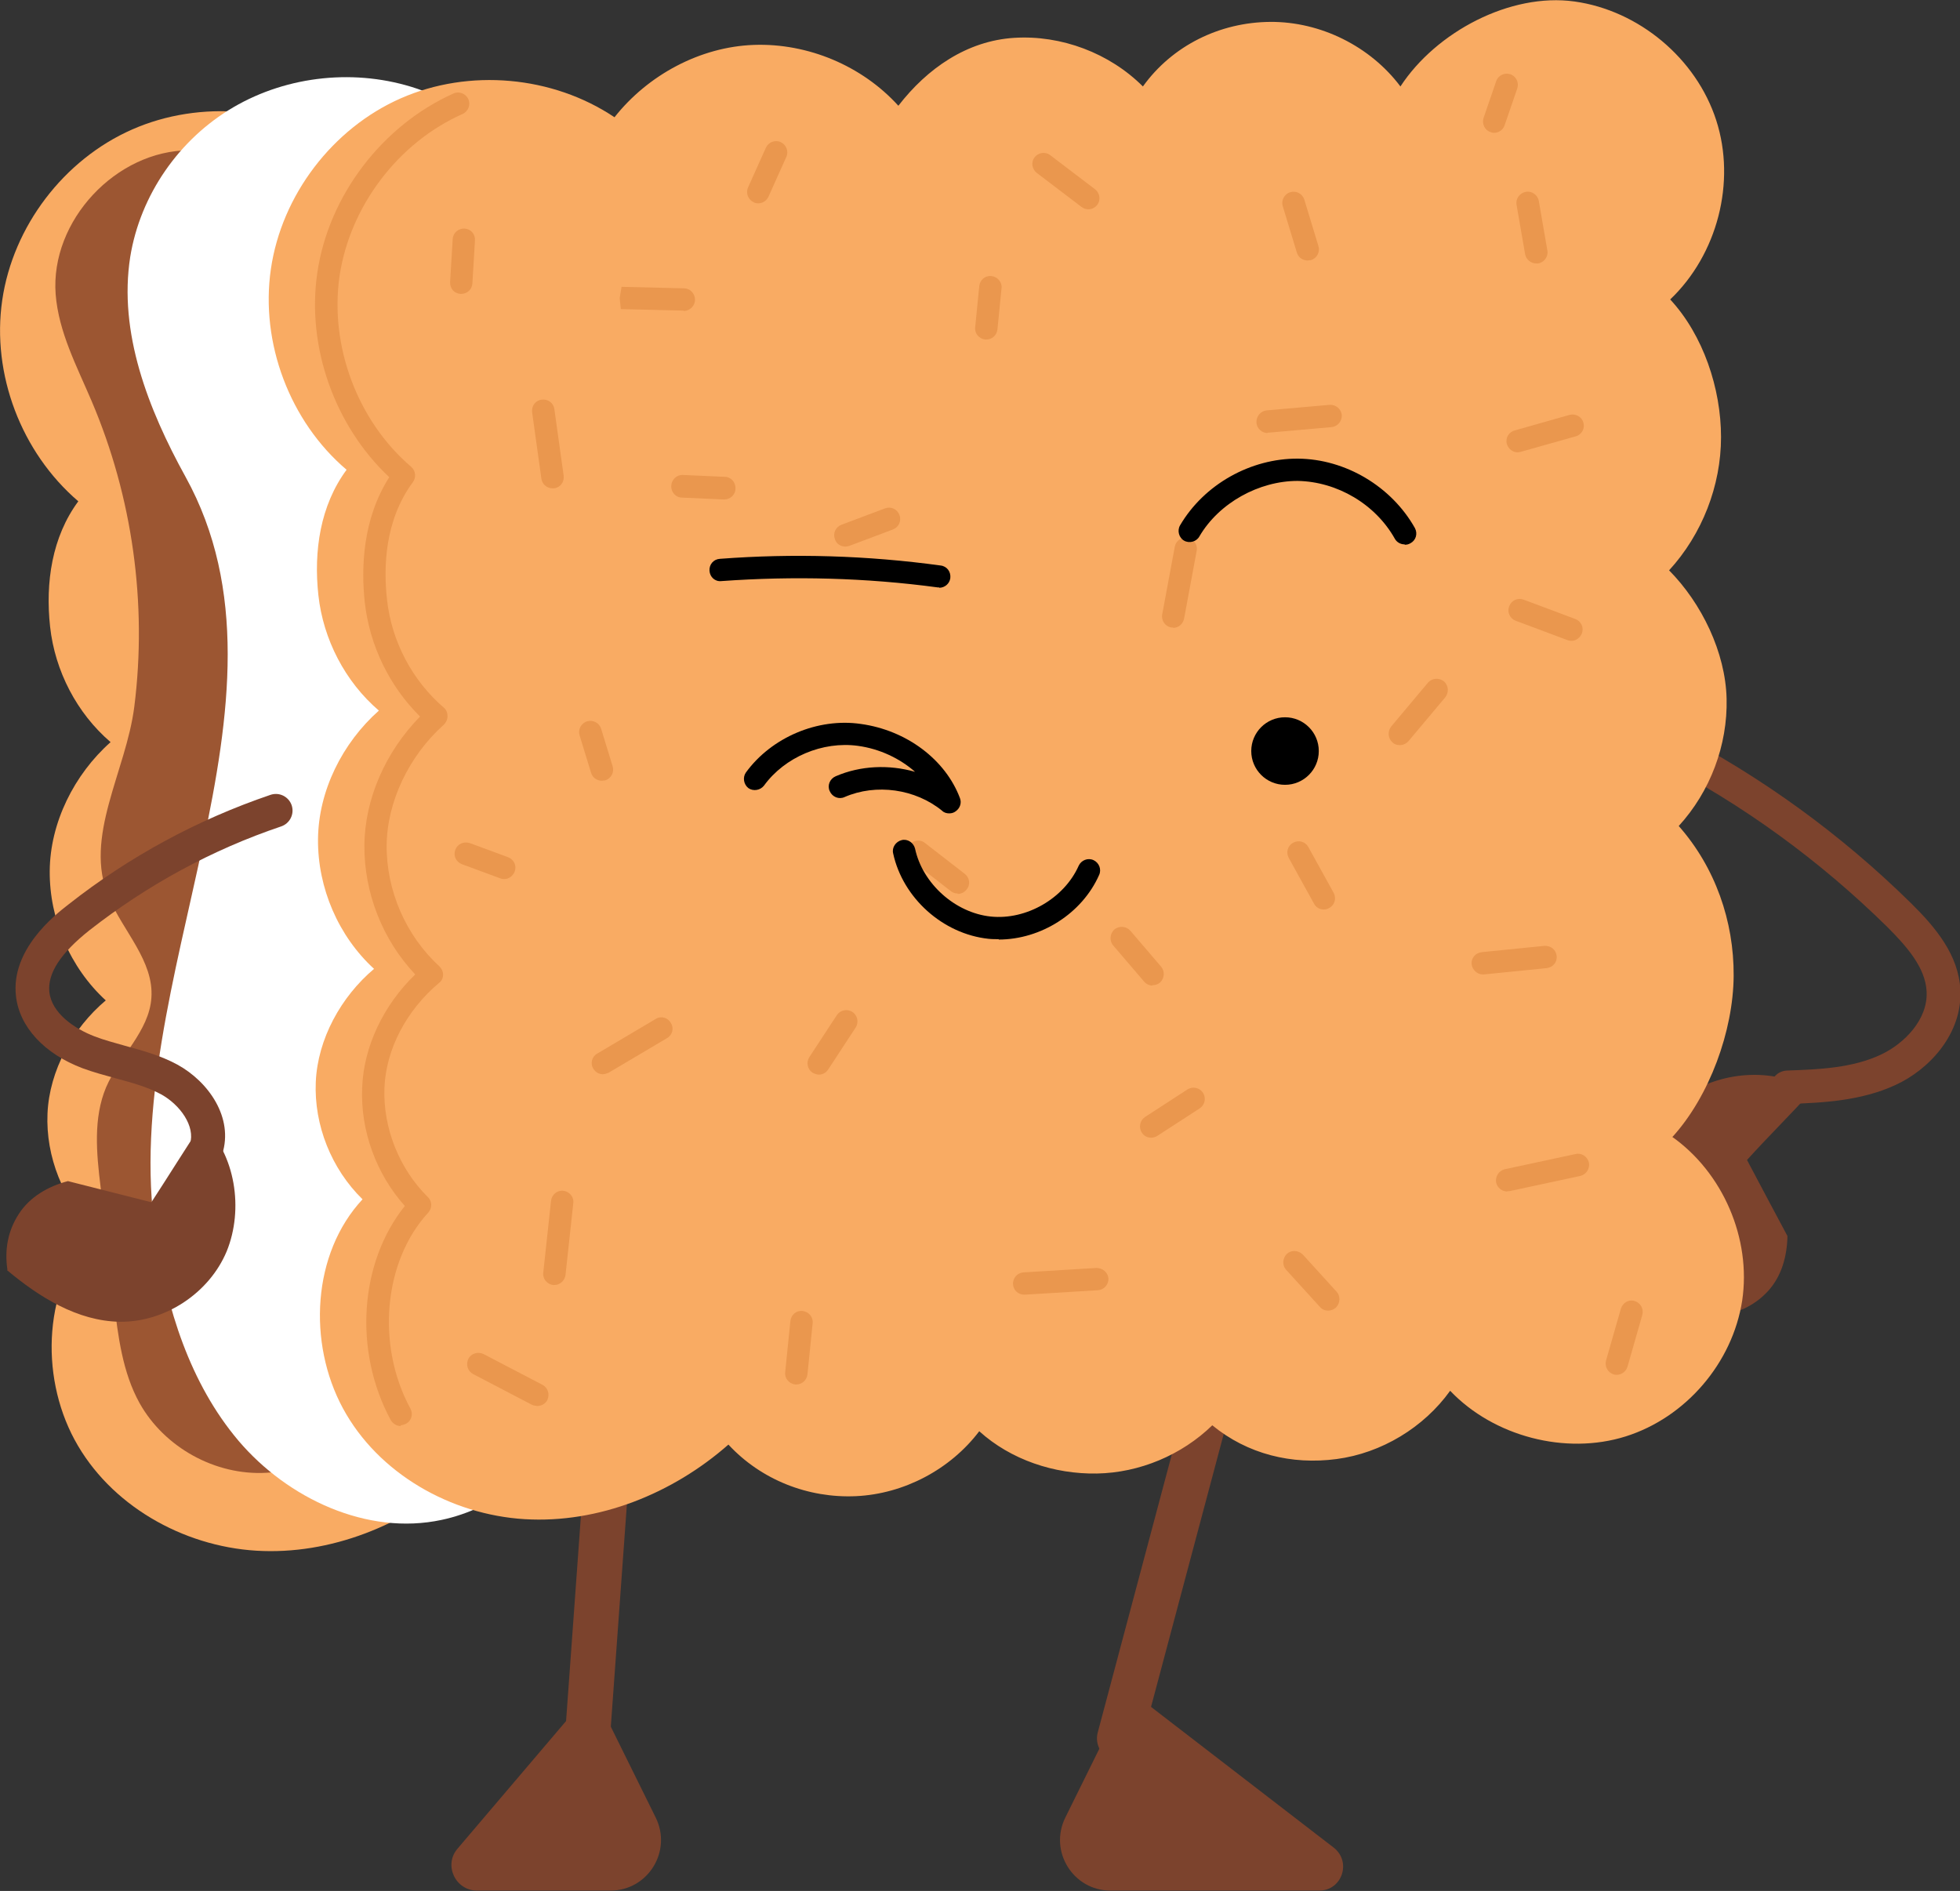 <svg xmlns="http://www.w3.org/2000/svg" id="Layer_2" data-name="Layer 2" viewBox="0 0 52.82 50.96"><rect x="0" y="0" width="52.82" height="50.96" fill="#333333" stroke="none"/><defs><style>      .cls-1 {        fill: #9c5632;      }      .cls-2 {        fill: #7c432d;      }      .cls-3 {        fill: #fff;      }      .cls-4 {        fill: #ea974e;      }      .cls-5 {        fill: #f9ab63;      }    </style></defs><g id="OBJECTS"><g><g><path class="cls-2" d="M30.17,47.46c-.05,0-.1,0-.16-.02-.32-.09-.51-.42-.43-.74l2.81-10.55c.09-.32.42-.51.74-.43.32.09.51.42.43.74l-2.81,10.55c-.07.27-.32.45-.58.45Z"></path><path class="cls-2" d="M30.41,45.54l-1.7,3.44c-.45.91.21,1.97,1.22,1.97h5.62c.62,0,.88-.78.39-1.16l-5.53-4.26Z"></path></g><g><path class="cls-2" d="M15.83,47.38s-.03,0-.04,0c-.33-.02-.58-.31-.56-.65l.51-7.05c.02-.33.31-.58.65-.56.33.02.58.31.56.65l-.51,7.05c-.02.32-.29.56-.6.56Z"></path><path class="cls-2" d="M15.97,45.54l1.7,3.44c.45.91-.21,1.97-1.22,1.97h-3.59c-.59,0-.91-.69-.53-1.13l3.64-4.28Z"></path></g><g><path class="cls-2" d="M48.17,29.76c-.24,0-.44-.19-.45-.44-.01-.25.18-.46.44-.47.87-.03,1.77-.07,2.53-.43.62-.29,1.27-.94,1.23-1.7-.03-.64-.53-1.21-1.06-1.74-1.82-1.79-3.89-3.3-6.16-4.47-.22-.12-.31-.39-.19-.61.12-.22.39-.31.61-.19,2.35,1.22,4.49,2.77,6.38,4.63.66.65,1.28,1.39,1.33,2.33.06,1.18-.83,2.15-1.75,2.57-.93.43-1.97.48-2.88.51,0,0-.01,0-.02,0Z"></path><path class="cls-2" d="M46.23,35.46c-.91-.67-1.78-1.51-2.07-2.61-.31-1.18.17-2.54,1.16-3.26s2.48-.86,3.51-.19c-.58.64-1.17,1.22-1.75,1.86.36.68.72,1.36,1.09,2.05-.01.55-.16,1.09-.53,1.49s-.85.61-1.4.67Z"></path></g><g><path class="cls-5" d="M12.4,39.78c-1.5,1.32-3.5,2.13-5.49,2.01s-3.95-1.23-4.9-2.99-.83-4.17.53-5.63c-.84-.82-1.31-2-1.26-3.16s.68-2.3,1.57-3.05c-.96-.88-1.52-2.18-1.51-3.49.01-1.3.66-2.6,1.64-3.47-.91-.78-1.5-1.92-1.63-3.11s.05-2.42.76-3.38C.57,12.19-.23,10.08.06,8.09c.29-1.99,1.66-3.79,3.5-4.6s4.09-.61,5.76.51l3.08,35.79Z"></path><path class="cls-1" d="M10.36,37.42c-.52,1.27-1.81,2.19-3.18,2.27s-2.75-.68-3.42-1.88c-.46-.83-.58-1.81-.69-2.75-.12-1.03-.24-2.05-.36-3.08-.11-.9-.2-1.85.15-2.68.36-.84,1.16-1.51,1.22-2.41.07-.99-.76-1.79-1.15-2.71-.69-1.62.47-3.39.69-5.14.35-2.78-.05-5.65-1.15-8.23-.4-.94-.89-1.86-.97-2.88-.15-1.98,1.63-3.88,3.61-3.88,2.65,0,4.42,3.03,5.5,5.45s1.41,5.1,1.6,7.74c.36,5.02.26,10.06-.3,15.06-.2,1.84-.86,3.41-1.57,5.13Z"></path><path class="cls-3" d="M17.38,34.51c-.53,1.37-1.08,2.75-1.94,3.94s-2.08,2.2-3.54,2.51c-2.01.43-4.15-.58-5.47-2.13-1.32-1.56-1.94-3.58-2.24-5.58-1.01-6.77,4.14-14.37.81-20.4-1.01-1.83-1.81-3.89-1.49-5.93.27-1.66,1.31-3.17,2.78-4.03s3.32-1.05,4.95-.5c3.81,1.29,4.56,6.56,5.47,10.41,1.68,7.09,3.32,14.93.67,21.71Z"></path><g><path class="cls-5" d="M45.04,30.62c1.39.97,2.16,2.76,1.91,4.43-.26,1.68-1.52,3.15-3.14,3.66-1.62.51-3.56,0-4.73-1.23-.71.99-1.85,1.68-3.06,1.84s-2.4-.13-3.35-.91c-.82.8-1.96,1.28-3.11,1.3s-2.32-.37-3.17-1.14c-.78,1.03-2.03,1.69-3.32,1.75s-2.56-.44-3.44-1.39c-1.5,1.32-3.5,2.13-5.49,2.01s-3.95-1.23-4.9-2.99c-.95-1.76-.83-4.17.53-5.63-.84-.82-1.31-2-1.26-3.16s.68-2.3,1.57-3.05c-.96-.88-1.52-2.18-1.51-3.49s.66-2.6,1.64-3.47c-.91-.78-1.5-1.92-1.63-3.11s.05-2.42.76-3.38c-1.53-1.3-2.33-3.42-2.04-5.41s1.66-3.79,3.5-4.6,4.09-.61,5.76.51c.9-1.14,2.31-1.9,3.76-1.95s2.91.56,3.89,1.64c.78-1.01,1.85-1.75,3.12-1.83s2.57.41,3.47,1.31c.79-1.1,2.07-1.73,3.43-1.74s2.7.66,3.51,1.74c.96-1.47,2.96-2.53,4.69-2.29s3.28,1.53,3.82,3.2.03,3.62-1.24,4.83c.89.96,1.37,2.4,1.37,3.71s-.51,2.62-1.4,3.59c.88.89,1.52,2.21,1.55,3.46.03,1.25-.44,2.5-1.29,3.43.98,1.11,1.49,2.56,1.48,4.04-.01,1.48-.65,3.24-1.65,4.34Z"></path><path class="cls-4" d="M10.8,38.43c-.11,0-.21-.06-.27-.16-1.01-1.87-.84-4.25.38-5.77-.77-.86-1.2-2.03-1.15-3.19.04-1.1.57-2.22,1.43-3.05-.88-.93-1.38-2.2-1.37-3.48.01-1.25.57-2.52,1.5-3.47-.83-.82-1.36-1.92-1.49-3.08-.1-.93-.06-2.24.66-3.37-1.47-1.38-2.23-3.51-1.94-5.5.3-2.08,1.75-3.98,3.67-4.84.15-.07.33,0,.4.15.07.15,0,.33-.15.4-1.74.77-3.04,2.49-3.32,4.37-.27,1.88.48,3.9,1.93,5.14.12.1.14.28.05.41-.76,1.02-.8,2.29-.7,3.17.12,1.12.68,2.18,1.53,2.91.07.06.1.14.1.23,0,.09-.04.17-.1.23-.94.84-1.53,2.08-1.54,3.25-.01,1.22.52,2.44,1.42,3.26.06.06.1.14.1.23,0,.09-.04.17-.11.22-.88.74-1.43,1.79-1.47,2.83-.04,1.08.4,2.18,1.17,2.94.12.11.12.3.01.42-1.2,1.3-1.41,3.57-.48,5.28.08.15.03.33-.12.41-.05.02-.1.04-.14.04Z"></path><path class="cls-4" d="M18.41,8.37h0l-1.68-.04-.03-.3.05-.3,1.68.04c.17,0,.3.14.3.31,0,.16-.14.3-.3.3ZM16.69,8.03v-.3s0,.3,0,.3Z"></path><path class="cls-4" d="M14.89,13.16c-.15,0-.28-.11-.3-.26l-.25-1.79c-.02-.17.09-.32.26-.34.17-.02.32.09.34.26l.25,1.79c.02.17-.09.32-.26.34-.01,0-.03,0-.04,0Z"></path><path class="cls-4" d="M19.51,13.46s0,0-.01,0l-1.12-.05c-.17,0-.3-.15-.29-.32s.15-.3.32-.29l1.12.05c.17,0,.3.15.29.32,0,.16-.14.29-.3.29Z"></path><path class="cls-4" d="M16.22,21.04c-.13,0-.25-.08-.29-.21l-.31-1.01c-.05-.16.04-.33.2-.38.16-.05.33.04.38.2l.31,1.01c.05.16-.04.33-.2.38-.03,0-.06.01-.09.01Z"></path><path class="cls-4" d="M22.78,14.73c-.12,0-.24-.07-.28-.2-.06-.16.02-.33.18-.39l1.17-.44c.16-.06.33.02.39.18.06.16-.02.33-.18.39l-1.17.44s-.07.02-.11.02Z"></path><path class="cls-4" d="M26.58,9.15s-.02,0-.03,0c-.17-.02-.29-.17-.27-.33l.11-1.11c.02-.17.16-.29.33-.27.17.02.29.17.27.33l-.11,1.11c-.02.16-.15.27-.3.27Z"></path><path class="cls-4" d="M12.43,7.92s-.01,0-.02,0c-.17-.01-.29-.15-.28-.32l.07-1.16c.01-.17.16-.29.32-.28.17.01.29.15.28.32l-.07,1.16c-.01.16-.14.28-.3.28Z"></path><path class="cls-4" d="M34.16,11.67c-.15,0-.29-.12-.3-.28-.01-.17.11-.31.27-.33l1.7-.15c.17-.01.31.11.33.27.01.17-.11.31-.27.33l-1.7.15s-.02,0-.03,0Z"></path><path class="cls-4" d="M35.24,7.02c-.13,0-.25-.08-.29-.21l-.38-1.25c-.05-.16.04-.33.2-.38.16-.05.33.04.38.2l.38,1.25c.05.16-.04.33-.2.38-.03,0-.06.01-.09.01Z"></path><path class="cls-4" d="M29.33,5.64c-.06,0-.13-.02-.18-.06l-1.21-.92c-.13-.1-.16-.29-.06-.42.1-.13.29-.16.42-.06l1.21.92c.13.1.16.29.06.42-.06.08-.15.12-.24.12Z"></path><path class="cls-4" d="M40.9,12.19c-.13,0-.25-.09-.29-.22-.05-.16.05-.33.21-.37l1.48-.42c.16-.04.33.05.37.21.05.16-.05.33-.21.37l-1.49.42s-.05.01-.08.01Z"></path><path class="cls-4" d="M41.4,7.1c-.14,0-.27-.1-.3-.25l-.23-1.33c-.03-.16.08-.32.25-.35.16-.03.32.08.35.25l.23,1.33c.03.16-.08.32-.25.35-.02,0-.04,0-.05,0Z"></path><path class="cls-4" d="M31.61,16.91s-.04,0-.05,0c-.16-.03-.27-.19-.24-.35l.34-1.83c.03-.16.19-.27.35-.24.16.03.27.19.24.35l-.34,1.83c-.03.15-.15.25-.3.25Z"></path><path class="cls-4" d="M42.35,17.27s-.07,0-.11-.02l-1.39-.52c-.16-.06-.24-.23-.18-.39.06-.16.23-.24.39-.18l1.39.52c.16.06.24.23.18.39-.05.12-.16.2-.28.2Z"></path><path class="cls-4" d="M37.72,20.08c-.07,0-.14-.02-.19-.07-.13-.11-.14-.3-.04-.43l.99-1.18c.11-.13.3-.14.43-.04.13.11.14.3.04.43l-.99,1.18c-.06.07-.15.11-.23.11Z"></path><path class="cls-4" d="M35.67,24.51c-.11,0-.21-.06-.26-.16l-.68-1.23c-.08-.15-.03-.33.12-.41.15-.08.33-.03.41.12l.68,1.23c.08.15.03.33-.12.41-.05.03-.1.04-.15.04Z"></path><path class="cls-4" d="M39.96,26.26c-.15,0-.28-.12-.3-.27-.02-.17.1-.31.27-.33l1.69-.17c.17-.01.31.1.33.27.02.17-.1.31-.27.33l-1.69.17s-.02,0-.03,0Z"></path><path class="cls-4" d="M40.27,3.58s-.06,0-.1-.02c-.16-.05-.24-.23-.19-.38l.34-.99c.05-.16.23-.24.38-.19.16.05.24.23.19.38l-.34.99c-.04.13-.16.21-.29.21Z"></path><path class="cls-4" d="M20.43,5.48s-.08,0-.12-.03c-.15-.07-.22-.25-.15-.4l.48-1.07c.07-.15.25-.22.4-.15.15.07.22.25.15.4l-.48,1.07c-.05.11-.16.18-.28.18Z"></path><path class="cls-4" d="M13.59,23.69s-.07,0-.11-.02l-1.03-.38c-.16-.06-.24-.23-.18-.39.06-.16.23-.23.39-.18l1.03.38c.16.06.24.23.18.39-.05.12-.16.2-.28.2Z"></path><path class="cls-4" d="M16.25,28.95c-.1,0-.2-.05-.26-.15-.09-.14-.04-.33.11-.41l1.57-.93c.14-.09.33-.04.41.11.09.14.04.33-.11.41l-1.57.93s-.1.04-.15.04Z"></path><path class="cls-4" d="M25.81,24.08c-.06,0-.13-.02-.18-.06l-1.07-.83c-.13-.1-.16-.29-.05-.42.1-.13.29-.16.42-.05l1.07.83c.13.1.16.29.05.42-.06.08-.15.12-.24.12Z"></path><path class="cls-4" d="M22.07,28.96c-.06,0-.11-.02-.17-.05-.14-.09-.18-.28-.09-.42l.74-1.13c.09-.14.28-.18.42-.09.14.09.18.28.09.42l-.74,1.13c-.06.09-.15.14-.25.14Z"></path><path class="cls-4" d="M14.94,34.63s-.02,0-.03,0c-.17-.02-.29-.17-.27-.33l.21-1.94c.02-.17.17-.29.33-.27.17.02.29.17.27.33l-.21,1.94c-.02.15-.15.27-.3.27Z"></path><path class="cls-4" d="M14.48,37.89s-.1-.01-.14-.03l-1.59-.83c-.15-.08-.2-.26-.13-.41.08-.15.26-.2.41-.13l1.59.83c.15.08.2.26.13.41-.05.1-.16.16-.27.16Z"></path><path class="cls-4" d="M21.46,37.31s-.02,0-.03,0c-.17-.02-.29-.17-.27-.33l.14-1.38c.02-.17.16-.29.33-.27.17.02.29.17.27.33l-.14,1.38c-.02.16-.15.27-.3.27Z"></path><path class="cls-4" d="M27.6,34.89c-.16,0-.29-.12-.3-.28-.01-.17.12-.31.28-.32l1.97-.12c.16,0,.31.12.32.28.01.17-.12.31-.28.32l-1.97.12s-.01,0-.02,0Z"></path><path class="cls-4" d="M31.02,30.66c-.1,0-.2-.05-.25-.14-.09-.14-.05-.33.09-.42l1.14-.74c.14-.09.33-.05.42.09.09.14.05.33-.09.42l-1.14.74c-.05.03-.11.05-.16.05Z"></path><path class="cls-4" d="M35.79,35.32c-.08,0-.16-.03-.22-.1l-.91-1c-.11-.12-.1-.31.02-.43.12-.11.31-.1.43.02l.91,1c.11.12.1.31-.02.43-.06.05-.13.08-.2.08Z"></path><path class="cls-4" d="M43.57,37.05s-.05,0-.08-.01c-.16-.05-.25-.21-.21-.37l.4-1.4c.05-.16.21-.26.37-.21.16.05.25.21.21.37l-.4,1.4c-.04.13-.16.22-.29.22Z"></path><path class="cls-4" d="M40.62,32.11c-.14,0-.27-.1-.3-.24-.03-.16.07-.32.23-.36l1.91-.41c.16-.04.32.07.36.23.03.16-.07.32-.23.36l-1.91.41s-.04,0-.06,0Z"></path><path class="cls-4" d="M31.06,26.56c-.09,0-.17-.04-.23-.11l-.83-.97c-.11-.13-.09-.32.03-.43.13-.11.32-.09.43.03l.83.97c.11.13.09.32-.03.43-.06.05-.13.07-.2.07Z"></path></g></g><g><path class="cls-2" d="M.19,34.23c.87.73,1.9,1.37,3.03,1.39,1.22.02,2.42-.77,2.89-1.9.46-1.13.24-2.61-.65-3.46-.48.72-.91,1.42-1.38,2.14l-2.25-.57c-.53.14-1.02.42-1.32.88s-.39.97-.31,1.51Z"></path><path class="cls-2" d="M5.55,31.42s-.09,0-.14-.02c-.24-.08-.37-.33-.29-.57.15-.48-.27-1.06-.78-1.34-.37-.2-.78-.31-1.22-.43-.29-.08-.59-.16-.89-.27-1.04-.39-1.71-1.12-1.8-1.95-.14-1.24,1.03-2.17,1.42-2.47,1.64-1.29,3.47-2.28,5.44-2.95.24-.08.49.05.57.28.08.24-.05.49-.28.57-1.87.63-3.61,1.58-5.17,2.8-.78.62-1.13,1.16-1.08,1.66.06.57.67.99,1.22,1.2.26.1.53.17.81.25.47.13.96.26,1.42.51.84.46,1.52,1.43,1.21,2.41-.06.19-.24.32-.43.32Z"></path></g><g><path d="M25.58,21.92c-.07,0-.14-.02-.19-.07-.72-.59-1.78-.74-2.63-.37-.15.07-.33,0-.4-.16-.07-.15,0-.33.16-.4.67-.29,1.44-.32,2.14-.12-.41-.36-.95-.62-1.54-.7-.95-.13-1.97.3-2.53,1.07-.1.13-.29.16-.42.07-.13-.1-.16-.29-.07-.42.69-.95,1.94-1.48,3.1-1.31,1.23.17,2.28.96,2.67,2,.05.13,0,.27-.11.35-.05.04-.11.06-.18.06Z"></path><path d="M25.31,15.83s-.03,0-.04,0c-1.93-.26-3.89-.31-5.83-.17-.17.02-.31-.11-.32-.28-.01-.17.11-.31.28-.32,1.98-.15,3.98-.09,5.95.18.17.02.28.17.26.34-.02.15-.15.26-.3.26Z"></path><path d="M37.85,14.67c-.11,0-.21-.06-.26-.15-.52-.93-1.55-1.54-2.62-1.56-1.04,0-2.12.59-2.65,1.5-.08.14-.27.19-.41.11-.14-.08-.19-.27-.11-.41.65-1.11,1.91-1.81,3.18-1.8,1.28.01,2.52.75,3.15,1.87.08.15.03.33-.12.41-.05.03-.1.04-.15.04Z"></path><path d="M26.92,25.31c-.09,0-.19,0-.28-.01-1.23-.13-2.31-1.1-2.57-2.3-.04-.16.07-.32.23-.36.16-.04.32.07.36.23.2.94,1.08,1.73,2.04,1.83.96.1,1.98-.49,2.37-1.37.07-.15.25-.22.4-.15.15.07.22.25.15.4-.46,1.04-1.57,1.74-2.71,1.74Z"></path><circle cx="34.63" cy="20.24" r=".91"></circle></g></g></g></svg>